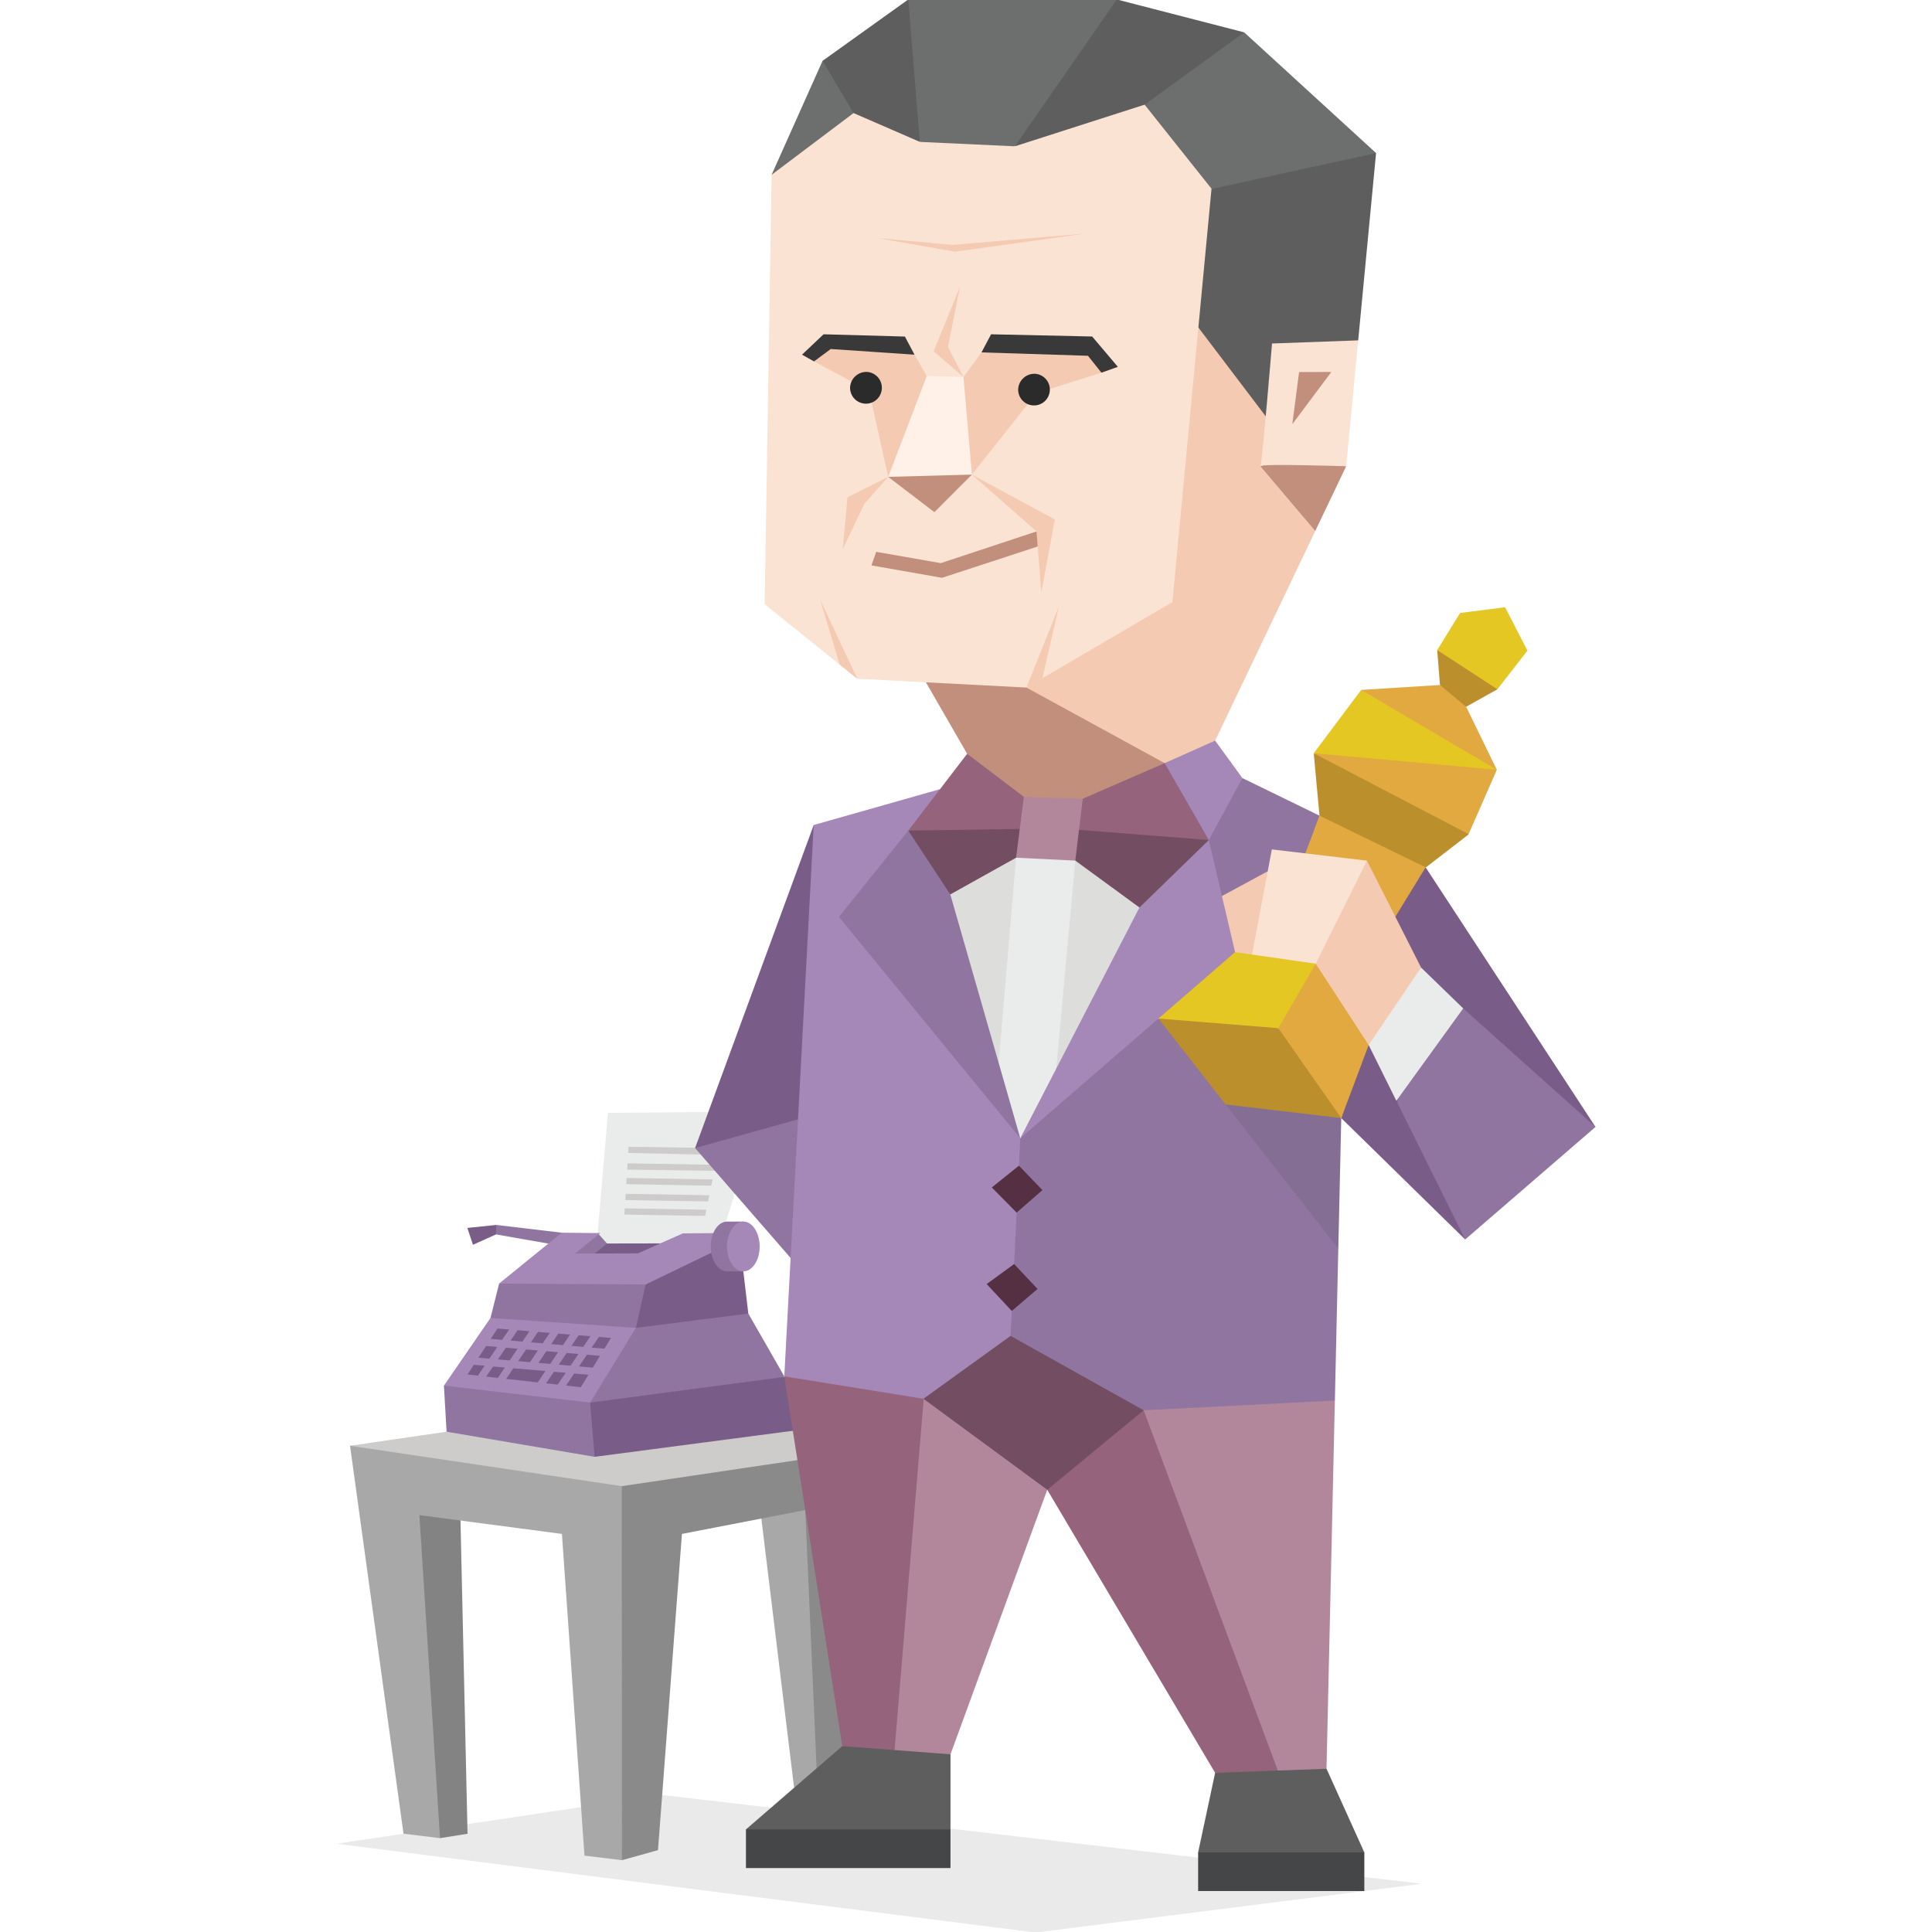 <svg id="Layer_1" data-name="Layer 1" xmlns="http://www.w3.org/2000/svg" viewBox="0 0 400 400"><defs><style>.cls-1,.cls-26{fill:#2b2b2b;}.cls-1,.cls-10,.cls-11,.cls-12,.cls-13,.cls-14,.cls-15,.cls-16,.cls-17,.cls-18,.cls-19,.cls-2,.cls-20,.cls-21,.cls-22,.cls-23,.cls-24,.cls-25,.cls-26,.cls-3,.cls-4,.cls-5,.cls-6,.cls-7,.cls-8,.cls-9{fill-rule:evenodd;}.cls-1{opacity:0.1;}.cls-2{fill:#828382;}.cls-3{fill:#a8a8a9;}.cls-4{fill:#8b8a8a;}.cls-5{fill:#cdcccb;}.cls-6{fill:#795d88;}.cls-7{fill:#8f759f;}.cls-8{fill:#eaeceb;}.cls-9{fill:#a587b8;}.cls-10{fill:#c18f7c;}.cls-11{fill:#f4cab2;}.cls-12{fill:#444648;}.cls-13{fill:#5e5e5f;}.cls-14{fill:#b2879c;}.cls-15{fill:#95637c;}.cls-16{fill:#734d61;}.cls-17{fill:#bc8f2d;}.cls-18{fill:#e1a940;}.cls-19{fill:#e4c723;}.cls-20{fill:#543042;}.cls-21{fill:#dddddc;}.cls-22{fill:#fbe3d4;}.cls-23{fill:#6d6e6e;}.cls-24{fill:#fff0e8;}.cls-25{fill:#393939;}</style></defs><title>analysts_ENTP_famous_real_tom_hanks</title><polygon class="cls-1" points="214.4 400.11 294.39 390.01 137.1 371.63 69.67 381.73 214.4 400.11"/><polygon class="cls-2" points="85.67 310.98 83.73 314.86 88.23 377.51 91.1 380.57 96.8 379.66 95.34 314.81 91.49 310.98 85.67 310.98"/><polygon class="cls-3" points="161.97 310.01 157.63 314.4 164.41 370.14 171.65 366.9 170.32 310.59 166.93 309.03 161.97 310.01"/><polygon class="cls-3" points="83.54 379.65 72.47 299.33 89.55 299.72 131.47 305.45 131.86 377.9 128.77 385.13 121.01 384.19 116.34 317.58 86.83 313.69 91.1 380.57 83.54 379.65"/><polygon class="cls-4" points="134.21 303.21 128.74 307.69 128.77 385.13 136.23 383.05 141.19 317.58 166.72 312.64 169.07 366.11 171.65 366.9 176.41 361.7 177.31 300.49 165.55 299.13 134.21 303.21"/><polygon class="cls-5" points="72.47 299.33 128.74 307.69 177.31 300.49 165.12 296.1 92.46 296.42 72.47 299.33"/><polygon class="cls-6" points="96.76 254.23 97.92 257.72 102.69 255.57 103.19 254.56 102.75 253.61 96.76 254.23"/><polygon class="cls-7" points="116.3 255.22 102.75 253.61 102.69 255.57 113.53 257.47 117.1 256.66 116.3 255.22"/><polygon class="cls-8" points="125.86 230.41 123.74 255.3 123.03 259.53 132.06 259.5 149.18 255.41 150.17 253.32 157.54 230.13 125.86 230.41"/><polygon class="cls-7" points="125.68 257.45 123.74 255.3 120.23 256.62 115.95 260.5 124.51 261.14 125.68 257.45"/><polygon class="cls-6" points="121.33 261.01 125.68 257.45 136.72 257.43 136.73 258.75 132.7 261.48 121.33 261.01"/><polygon class="cls-9" points="116.3 255.22 103.33 265.75 105.01 268.48 133.03 268.78 148.49 262.19 150.62 256.85 148.02 255.3 141.37 255.36 132.06 259.5 119.05 259.54 124.28 255.3 116.3 255.22"/><polygon class="cls-7" points="101.55 272.87 103.34 265.75 133.67 265.94 136.21 268.08 135.01 274.5 130.18 277.33 102.99 275.06 101.55 272.87"/><polygon class="cls-6" points="147.25 259.38 133.67 265.94 131.66 274.92 134.59 277.4 153.23 274.97 154.93 271.96 153.9 263.22 147.25 259.38"/><polygon class="cls-7" points="122.42 293.3 118.58 289.97 126.48 277.01 131.66 274.92 154.93 271.96 162.38 284.96 159.3 288.34 122.42 293.3"/><polygon class="cls-9" points="91.91 286.88 101.55 272.87 131.66 274.92 122.18 290.39 119.19 292.39 94.07 289.96 91.91 286.88"/><polygon class="cls-7" points="91.91 286.88 122.18 290.39 125.42 293.57 125.9 298.56 123.11 301.62 92.46 296.42 91.91 286.88"/><polygon class="cls-6" points="162.76 285.03 122.18 290.39 123.11 301.62 165.12 296.1 166.63 290.2 162.76 285.03"/><path class="cls-5" d="M129.34,250.17l16.91.29-.26,1.29-16.73-.28.08-1.3Zm.19-3,17.33.29-.26,1.29-17.15-.28.08-1.3Zm.39-6.31,18.23.3-.17,1.24-18.14-.24.08-1.3Zm.21-3.44,14.06.22,1.17.7-.31.69-15-.32.08-1.29Zm-.4,6.46,17.8.31-.26,1.29-17.62-.31Z"/><path class="cls-6" d="M103,275.06l-1.39,2.14,2.35.2,1.45-2.14-2.41-.2Zm2.72,2.49,2.44.22,1.45-2.16-2.44-.2-1.45,2.14Zm4.2.37,2.43.21,1.47-2.17-2.44-.2-1.46,2.16Zm4.2.36,2.43.21,1.48-2.18-2.44-.2-1.47,2.17Zm4.2.36,2.43.22,1.49-2.21-2.44-.2-1.48,2.19Zm4.19.37,2.62.22,1.36-2.22L124,276.8,122.5,279Zm-21.86-.34-1.59,2.43,2.26.19,1.64-2.42-2.31-.2Zm2.44,2.78,2.43.21,1.64-2.42-2.43-.21-1.64,2.42Zm4.2.36,2.43.21,1.64-2.42-2.44-.21-1.63,2.42Zm4.19.36,2.44.21,1.63-2.42-2.43-.21-1.64,2.42Zm4.2.37,2.44.21,1.63-2.42-2.43-.21-1.64,2.42Zm4.2.36,2.85.25,1.49-2.44-2.7-.23-1.64,2.42Zm-21.78-.33-1.31,2,2.15.24,1.39-2.06-2.23-.19Zm2.57,2.44,2.4.27,1.46-2.15-2.44-.21L100.66,285Zm4.13.47,6.53.73,1.59-2.36-6.63-.57-1.49,2.2Zm8.26.92,2.4.27,1.66-2.45-2.43-.21-1.63,2.39Zm4.13.46,3.06.35,1.58-2.58-2.95-.26Z"/><polygon class="cls-10" points="194.29 136.91 191.7 141.27 200.23 156.06 203.91 162.46 213.69 169.36 225.22 169.7 243.56 161.38 248.01 137.36 194.29 136.91"/><polygon class="cls-11" points="248.83 159.19 251.58 153.34 272.31 109.93 268.64 79.52 247.53 67.04 242.73 70.67 237.86 121.44 214.25 137.07 212.51 142.35 241.13 158 248.83 159.19"/><polygon class="cls-6" points="277.69 231.49 303.35 256.62 302.92 248.08 283.46 209.61 277.69 231.49"/><polygon class="cls-6" points="289.6 181.8 295.16 179.57 330.33 233.32 324.24 232.55 292.23 203.38 285.51 190.61 289.6 181.8"/><polygon class="cls-7" points="330.33 233.32 302.94 208.78 298.26 208.88 289.43 218.57 289.34 228.38 303.35 256.62 330.33 233.32"/><polygon class="cls-9" points="257.23 161.1 256.8 167.31 250.11 178.97 242.44 166.54 241.13 158 251.58 153.34 257.23 161.1"/><polygon class="cls-7" points="273.18 168.87 257.23 161.1 250.27 173.92 249.84 187.51 255.71 197.13 275.82 174.26 273.18 168.87"/><polygon class="cls-12" points="154.44 386.76 196.79 386.76 196.79 378.76 191.01 375.73 164.23 375.76 154.44 378.76 154.44 386.76"/><polygon class="cls-13" points="174.38 361.52 154.44 378.76 196.79 378.76 196.79 363.21 193.52 359.39 182.74 358.55 174.38 361.52"/><polygon class="cls-12" points="248.06 391.52 282.47 391.52 282.47 383.52 277.78 380.49 254.13 380.05 248.06 383.52 248.06 391.52"/><polygon class="cls-13" points="251.58 367.05 248.06 383.52 282.47 383.52 274.64 366.2 268.11 361.59 258.67 362.02 251.58 367.05"/><polygon class="cls-14" points="185.44 289.83 181.31 355.83 185.21 362.33 196.79 363.21 216.82 308.44 212.63 298.11 191.7 284.14 185.44 289.83"/><polygon class="cls-14" points="235.02 287.25 231.35 295 257.67 363.23 264.56 366.57 274.64 366.2 276.37 289.97 271.15 286.52 235.02 287.25"/><polygon class="cls-15" points="162.38 284.96 166.73 281.86 191.7 284.14 185.21 362.33 174.38 361.52 162.38 284.96"/><polygon class="cls-15" points="235.02 287.25 264.56 366.57 251.58 367.05 214.59 304.68 216.16 298.33 235.02 287.25"/><polygon class="cls-16" points="209.48 271.42 191.7 284.14 191.19 289.6 216.82 308.44 236.78 291.98 235.02 287.25 209.48 271.42"/><path class="cls-17" d="M272,156l1.19,12.92,2.64,5.39,13.78,7.54,5.56-2.23,8.9-6.87-4.57-6.49-19.81-10.54S272,156.23,272,156Z"/><polygon class="cls-18" points="271.99 155.95 304.06 172.7 309.9 159.37 288.68 151.63 271.99 155.95"/><polygon class="cls-19" points="281.82 142.84 271.99 155.95 309.9 159.37 296.11 146.97 281.82 142.84"/><polygon class="cls-18" points="298.13 141.82 281.82 142.84 309.9 159.37 303.55 146.33 302.08 142.63 298.13 141.82"/><polygon class="cls-17" points="297.56 134.59 298.13 141.82 303.55 146.33 310.02 142.71 306.26 135.75 297.56 134.59"/><polygon class="cls-19" points="302.3 126.91 297.56 134.59 310.02 142.71 316.23 134.7 311.61 125.72 302.3 126.91"/><polygon class="cls-18" points="270.26 176.68 273.18 168.87 295.16 179.57 288.89 189.81 270.26 176.68"/><polygon class="cls-8" points="302.94 208.78 294.22 200.32 283.46 209.61 283.37 216.36 289.1 227.91 302.94 208.78"/><polygon class="cls-7" points="143.91 237.69 163.69 260.45 169.3 255.81 170.72 230.21 165.56 225.33 153.46 229.63 143.91 237.69"/><polygon class="cls-6" points="168.47 170.81 143.91 237.69 170.72 230.21 172.11 176.44 168.47 170.81"/><polygon class="cls-9" points="194.62 163.39 168.47 170.81 162.38 284.96 191.19 289.6 215.9 271.77 216.79 230.85 179.78 190.22 193.71 171.59 194.62 163.39"/><polygon class="cls-7" points="230.32 216.05 211.24 235.66 209.23 276.58 236.78 291.98 276.37 289.97 277.69 231.49 239.85 210.88 230.32 216.05"/><polygon class="cls-20" points="205.34 245.85 210.48 251.05 215.82 246.4 210.96 241.34 205.34 245.85"/><polygon class="cls-20" points="204.28 265.85 209.48 271.42 214.81 266.86 209.96 261.71 204.28 265.85"/><polygon class="cls-21" points="191.1 183.62 210.68 173.92 223.29 174.69 241.13 187.51 226.78 215.85 211.24 235.66 200.24 215.46 191.1 183.62"/><polygon class="cls-8" points="210.68 173.92 206.22 226.46 211.24 235.66 218.19 226.79 222.95 174.67 210.68 173.92"/><polygon class="cls-7" points="173.69 189.84 188.05 171.97 197.41 177.41 196.75 185.18 211.24 235.66 173.69 189.84"/><polygon class="cls-9" points="238.52 178.96 235.91 187.89 211.24 235.66 239.85 210.88 252.01 206.92 259.62 197.69 252.99 185.52 250.27 173.92 238.52 178.96"/><polygon class="cls-16" points="188.05 171.97 196.75 185.18 210.37 177.58 213.72 171.59 201.97 168.48 188.05 171.97"/><polygon class="cls-16" points="220.1 171.56 222.63 178.18 235.91 187.89 250.27 173.92 234.61 168.87 220.1 171.56"/><polygon class="cls-15" points="200.24 156.06 188.05 171.97 213.72 171.59 211.98 164.99 200.24 156.06"/><polygon class="cls-15" points="220.1 171.56 224.17 165.37 241.13 158 250.27 173.92 220.1 171.56"/><polygon class="cls-14" points="211.98 164.99 210.37 177.58 222.63 178.18 224.17 165.37 211.98 164.99"/><polygon class="cls-10" points="260.96 96.53 272.31 109.93 278.71 96.53 269.61 93.3 260.96 96.53"/><polygon class="cls-13" points="245.61 40.27 243.69 62.95 247.53 67.04 262.06 86.2 281.2 70.47 284.9 31.69 272.47 29.84 253.77 33.01 245.61 40.27"/><path class="cls-22" d="M263.36,71.12s-2.16,26-2.4,25.41,17.75,0,17.75,0l2.49-26.06Z"/><polygon class="cls-10" points="268.96 77.03 267.56 87.82 275.64 77.01 268.96 77.03"/><polygon class="cls-23" points="159.75 36.19 169.34 38.46 181.34 31.2 182.29 17.13 170.3 12.6 159.75 36.19"/><polygon class="cls-13" points="188.05 -0.11 170.3 12.6 181.34 31.2 190.45 29.38 194.77 11.23 188.05 -0.11"/><polygon class="cls-13" points="215.87 12.6 231.22 -0.11 257.6 6.7 249.93 20.31 230.74 30.74 210.12 30.29 215.87 12.6"/><polygon class="cls-23" points="192.85 33.92 190.45 29.38 188.05 -0.11 231.22 -0.11 210.12 30.29 202.92 33.47 192.85 33.92"/><polygon class="cls-23" points="245.61 40.27 230.74 30.74 236.98 21.67 257.6 6.7 284.9 31.69 245.61 40.27"/><polygon class="cls-22" points="158.31 125.11 177.5 140.53 212.51 142.35 242.73 124.66 250.83 39.07 236.98 21.67 210.12 30.29 190.45 29.38 176.72 23.41 159.75 36.19 158.31 125.11"/><polygon class="cls-11" points="169.82 124.2 173.85 137.6 177.5 140.53 169.82 124.2"/><polygon class="cls-11" points="219.23 125.56 212.51 142.35 215.82 140.42 219.23 125.56"/><polygon class="cls-11" points="168.53 74.83 171.5 70.62 184.38 71.04 189.34 73.43 191.88 77.84 191.32 88.89 183.89 98.73 179.92 80.92 168.53 74.83"/><polygon class="cls-11" points="208.66 71.55 203.21 72.96 199.48 78.06 197.26 87.95 201.22 98.26 214.6 81.39 228.04 77.16 225.56 71.55 208.66 71.55"/><polygon class="cls-11" points="174.47 113.72 178.93 104.35 183.89 98.73 175.47 102.95 174.47 113.72"/><polygon class="cls-10" points="181.41 114.25 180.42 117.06 195.03 119.63 214.83 113.15 215.59 111.43 214.6 110.03 194.78 116.59 181.41 114.25"/><polygon class="cls-11" points="218.4 107.56 201.22 98.26 214.6 110.03 215.59 122.63 218.4 107.56"/><polygon class="cls-10" points="193.46 106.04 183.89 98.73 192.31 95.92 201.22 98.26 193.46 106.04"/><polygon class="cls-24" points="191.88 77.84 199.48 78.06 201.22 98.26 183.89 98.73 191.88 77.84"/><polygon class="cls-25" points="170.51 69.21 166.05 73.43 168.53 74.83 172 72.26 189.34 73.43 187.35 69.68 170.51 69.21"/><polygon class="cls-25" points="205.19 69.21 203.21 72.96 225.25 73.66 228.04 77.16 231.44 75.95 226.12 69.67 205.19 69.21"/><path class="cls-26" d="M179.47,77A3.29,3.29,0,1,1,176,80.21,3.38,3.38,0,0,1,179.47,77Z"/><path class="cls-26" d="M214.32,77.39a3.28,3.28,0,1,1-3.52,3.23A3.37,3.37,0,0,1,214.32,77.39Z"/><polygon class="cls-11" points="198.75 59.37 196.27 71.79 199.48 78.06 193.3 72.73 198.75 59.37"/><polygon class="cls-11" points="294.22 200.32 283.37 216.36 279.39 215 273.81 206.73 272.4 199.52 270.29 192.55 274.4 184.24 283.01 178.19 294.22 200.32"/><polygon class="cls-11" points="252.99 185.52 262.47 180.38 264.19 190.61 259.04 198.59 256.8 201.49 255.71 197.13 252.99 185.52"/><polygon class="cls-22" points="263.32 175.86 283.01 178.19 272.4 199.52 265.93 202.26 259.04 198.59 263.32 175.86"/><polygon class="cls-19" points="239.85 210.88 255.71 197.13 272.4 199.52 273.81 206.74 264.66 212.87 257.23 214.69 246.36 214.3 239.85 210.88"/><polygon class="cls-18" points="264.97 219.34 264.66 212.87 272.4 199.52 283.37 216.36 277.69 231.49 270.64 227.06 264.97 219.34"/><polygon class="cls-17" points="253.75 228.66 239.85 210.88 264.66 212.87 277.69 231.49 253.75 228.66"/><polygon class="cls-11" points="181.66 49.3 197.22 50.7 224.7 48.36 197.73 52.11 181.66 49.3"/><polygon class="cls-1" points="277.08 258.51 277.69 231.49 253.75 228.66 277.08 258.51"/><path class="cls-7" d="M150.52,263.22c-1.86,0-3.37-2.31-3.37-5.15s1.51-5.15,3.37-5.15h3.38v10.3Z"/><path class="cls-9" d="M153.9,263.22c1.86,0,3.38-2.31,3.38-5.15s-1.52-5.16-3.38-5.16-3.38,2.32-3.38,5.16S152,263.22,153.9,263.22Z"/></svg>